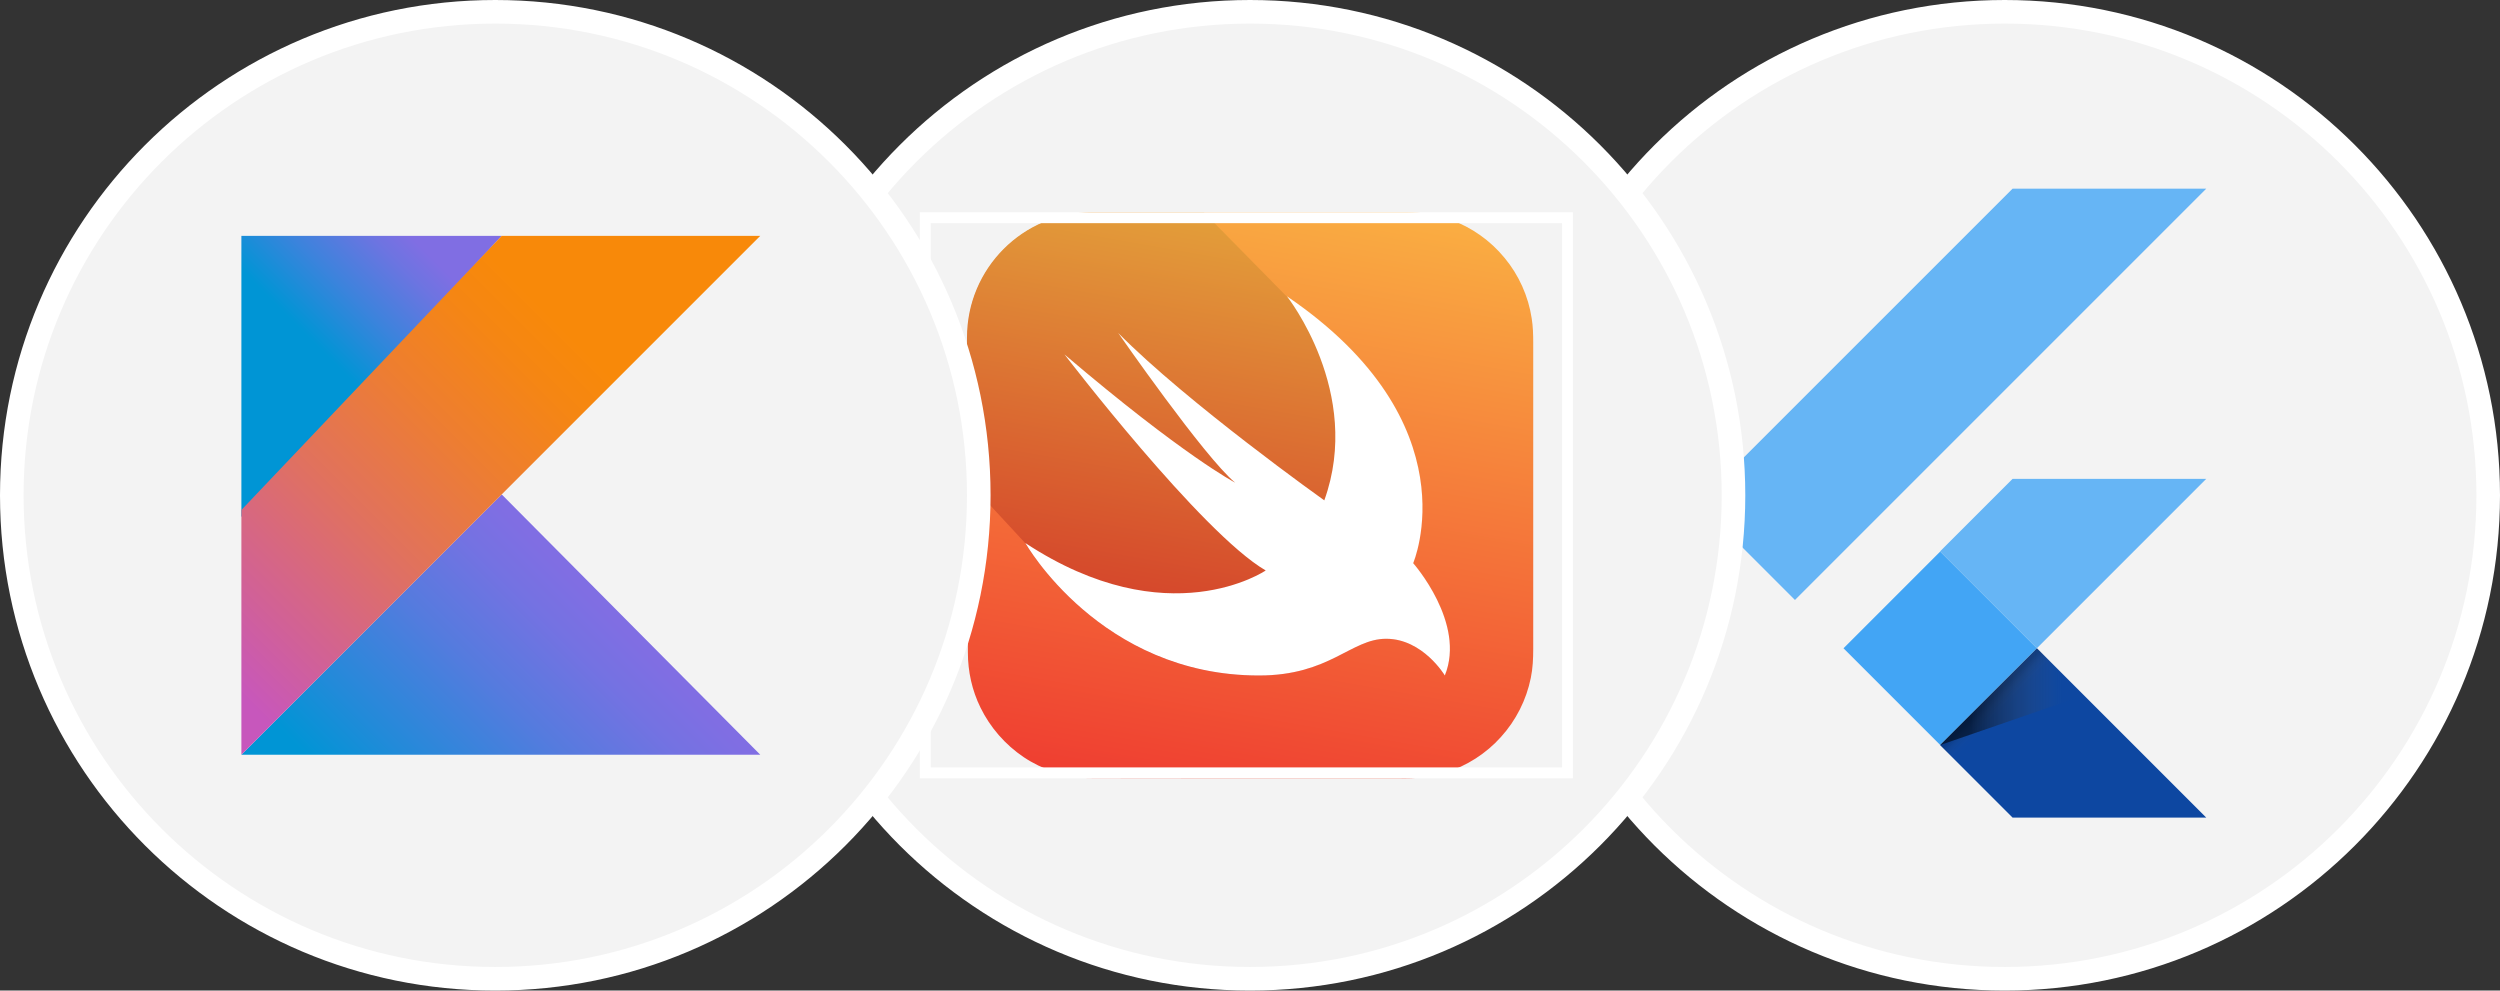 <svg width="106" height="42" viewBox="0 0 106 42" fill="none" xmlns="http://www.w3.org/2000/svg">
<rect x="0" y="0" width="106" height="42" fill="#333333" stroke="none"/>
<path d="M85 0.5C96.322 0.5 105.5 9.678 105.5 21C105.5 32.322 96.322 41.5 85 41.5C73.678 41.5 64.5 32.322 64.5 21C64.5 9.678 73.678 0.5 85 0.5Z" fill="#F3F3F3"/>
<path d="M85 0.5C96.322 0.5 105.5 9.678 105.5 21C105.5 32.322 96.322 41.5 85 41.5C73.678 41.5 64.5 32.322 64.5 21C64.5 9.678 73.678 0.5 85 0.5Z" stroke="white"/>
<g clip-path="url(#clip0_6321_479)">
<path d="M76.106 25.439L72 21.332L85.333 8H93.545M93.545 20.303H85.333L82.257 23.379L86.364 27.485" fill="#42A5F5" fill-opacity="0.8"/>
<path d="M82.258 31.591L85.334 34.667H93.546L86.364 27.485" fill="#0D47A1"/>
<path d="M78.164 27.487L82.264 23.386L86.364 27.486L82.264 31.587L78.164 27.487Z" fill="#42A5F5"/>
<path d="M82.262 31.587L86.362 27.487L86.934 28.06L82.834 32.16L82.262 31.587Z" fill="url(#paint0_linear_6321_479)"/>
<path d="M82.258 31.591L88.351 29.486L86.364 27.484" fill="url(#paint1_linear_6321_479)"/>
</g>
<path d="M53 0.5C64.322 0.5 73.5 9.678 73.5 21C73.5 32.322 64.322 41.5 53 41.5C41.678 41.5 32.5 32.322 32.5 21C32.5 9.678 41.678 0.5 53 0.5Z" fill="#F3F3F3"/>
<path d="M53 0.5C64.322 0.5 73.5 9.678 73.5 21C73.5 32.322 64.322 41.5 53 41.5C41.678 41.5 32.5 32.322 32.5 21C32.5 9.678 41.678 0.5 53 0.5Z" stroke="white"/>
<g clip-path="url(#clip1_6321_479)">
<path d="M46.334 9H59.628C60.275 9 60.903 9.103 61.513 9.319C62.394 9.637 63.191 10.2 63.791 10.931C64.4 11.662 64.803 12.562 64.944 13.5C65 13.847 65.009 14.194 65.009 14.541V27.506C65.009 27.919 64.991 28.341 64.906 28.744C64.719 29.672 64.278 30.544 63.641 31.247C63.013 31.95 62.188 32.475 61.297 32.756C60.753 32.925 60.191 33 59.619 33C59.366 33 46.297 33 46.1 32.991C45.144 32.944 44.197 32.634 43.4 32.1C42.622 31.575 41.984 30.844 41.572 30C41.216 29.278 41.038 28.472 41.038 27.666V14.334C41.019 13.537 41.188 12.75 41.534 12.037C41.938 11.194 42.566 10.453 43.344 9.928C44.141 9.384 45.078 9.066 46.034 9.019C46.128 9 46.231 9 46.334 9Z" fill="url(#paint2_linear_6321_479)"/>
<path d="M61.25 28.631C61.166 28.5 61.072 28.369 60.969 28.247C60.734 27.966 60.462 27.722 60.163 27.516C59.788 27.262 59.347 27.103 58.897 27.084C58.578 27.066 58.259 27.122 57.959 27.234C57.659 27.337 57.369 27.488 57.087 27.637C56.759 27.806 56.431 27.975 56.084 28.116C55.672 28.284 55.241 28.416 54.8 28.509C54.247 28.613 53.684 28.65 53.131 28.641C52.128 28.622 51.125 28.472 50.169 28.191C49.325 27.938 48.519 27.591 47.759 27.15C47.094 26.766 46.475 26.325 45.894 25.828C45.416 25.416 44.975 24.975 44.562 24.506C44.281 24.178 44.009 23.831 43.756 23.475C43.653 23.334 43.559 23.184 43.475 23.034L41 20.363V14.316C41 11.381 43.372 9 46.306 9H51.041L54.547 12.562C62.459 17.944 59.9 23.878 59.9 23.878C59.9 23.878 62.15 26.409 61.25 28.631Z" fill="url(#paint3_linear_6321_479)"/>
<path d="M54.566 12.562C62.478 17.944 59.919 23.878 59.919 23.878C59.919 23.878 62.169 26.419 61.26 28.641C61.26 28.641 60.331 27.084 58.775 27.084C57.275 27.084 56.394 28.641 53.375 28.641C46.653 28.641 43.475 23.025 43.475 23.025C49.531 27.009 53.666 24.188 53.666 24.188C50.938 22.603 45.135 15.028 45.135 15.028C50.188 19.331 52.372 20.466 52.372 20.466C51.069 19.387 47.413 14.119 47.413 14.119C50.338 17.081 56.15 21.216 56.15 21.216C57.8 16.641 54.566 12.562 54.566 12.562Z" fill="white"/>
</g>
<rect x="39.231" y="9.231" width="27.231" height="23.538" stroke="white" stroke-width="0.462"/>
<path d="M21 0.5C32.322 0.5 41.5 9.678 41.5 21C41.5 32.322 32.322 41.5 21 41.5C9.678 41.5 0.5 32.322 0.5 21C0.5 9.678 9.678 0.5 21 0.5Z" fill="#F3F3F3"/>
<path d="M21 0.5C32.322 0.5 41.5 9.678 41.5 21C41.5 32.322 32.322 41.5 21 41.5C9.678 41.5 0.5 32.322 0.5 21C0.5 9.678 9.678 0.5 21 0.5Z" stroke="white"/>
<path d="M32.235 32H10.235L21.272 20.963L32.235 32Z" fill="url(#paint4_linear_6321_479)"/>
<path d="M10.235 21.917V10H21.272L10.235 21.917Z" fill="url(#paint5_linear_6321_479)"/>
<path d="M10.235 32L21.272 20.963L32.235 10H21.272L10.235 21.623V32Z" fill="url(#paint6_linear_6321_479)"/>
<defs>
<linearGradient id="paint0_linear_6321_479" x1="84.312" y1="29.537" x2="84.885" y2="30.109" gradientUnits="userSpaceOnUse">
<stop offset="0.2" stop-opacity="0.15"/>
<stop offset="0.85" stop-color="#616161" stop-opacity="0.01"/>
</linearGradient>
<linearGradient id="paint1_linear_6321_479" x1="82.259" y1="29.538" x2="88.352" y2="29.538" gradientUnits="userSpaceOnUse">
<stop offset="0.2" stop-opacity="0.55"/>
<stop offset="0.85" stop-color="#616161" stop-opacity="0.01"/>
</linearGradient>
<linearGradient id="paint2_linear_6321_479" x1="55.277" y1="8.144" x2="50.743" y2="33.859" gradientUnits="userSpaceOnUse">
<stop stop-color="#FAAE42"/>
<stop offset="1" stop-color="#EF3E31"/>
</linearGradient>
<linearGradient id="paint3_linear_6321_479" x1="53.245" y1="9.388" x2="49.926" y2="28.209" gradientUnits="userSpaceOnUse">
<stop stop-color="#E39F3A"/>
<stop offset="1" stop-color="#D33929"/>
</linearGradient>
<linearGradient id="paint4_linear_6321_479" x1="16.087" y1="37.139" x2="26.481" y2="26.744" gradientUnits="userSpaceOnUse">
<stop offset="0.097" stop-color="#0095D5"/>
<stop offset="0.301" stop-color="#238AD9"/>
<stop offset="0.621" stop-color="#557BDE"/>
<stop offset="0.864" stop-color="#7472E2"/>
<stop offset="1" stop-color="#806EE3"/>
</linearGradient>
<linearGradient id="paint5_linear_6321_479" x1="11.779" y1="14.422" x2="17.816" y2="8.385" gradientUnits="userSpaceOnUse">
<stop offset="0.118" stop-color="#0095D5"/>
<stop offset="0.418" stop-color="#3C83DC"/>
<stop offset="0.696" stop-color="#6D74E1"/>
<stop offset="0.833" stop-color="#806EE3"/>
</linearGradient>
<linearGradient id="paint6_linear_6321_479" x1="6.531" y1="30.227" x2="27.003" y2="9.755" gradientUnits="userSpaceOnUse">
<stop offset="0.107" stop-color="#C757BC"/>
<stop offset="0.214" stop-color="#D0609A"/>
<stop offset="0.425" stop-color="#E1725C"/>
<stop offset="0.605" stop-color="#EE7E2F"/>
<stop offset="0.743" stop-color="#F58613"/>
<stop offset="0.823" stop-color="#F88909"/>
</linearGradient>
<clipPath id="clip0_6321_479">
<rect width="21.545" height="26.667" fill="white" transform="translate(72 8)"/>
</clipPath>
<clipPath id="clip1_6321_479">
<rect width="24" height="24" fill="white" transform="translate(41 9)"/>
</clipPath>
</defs>
</svg>
